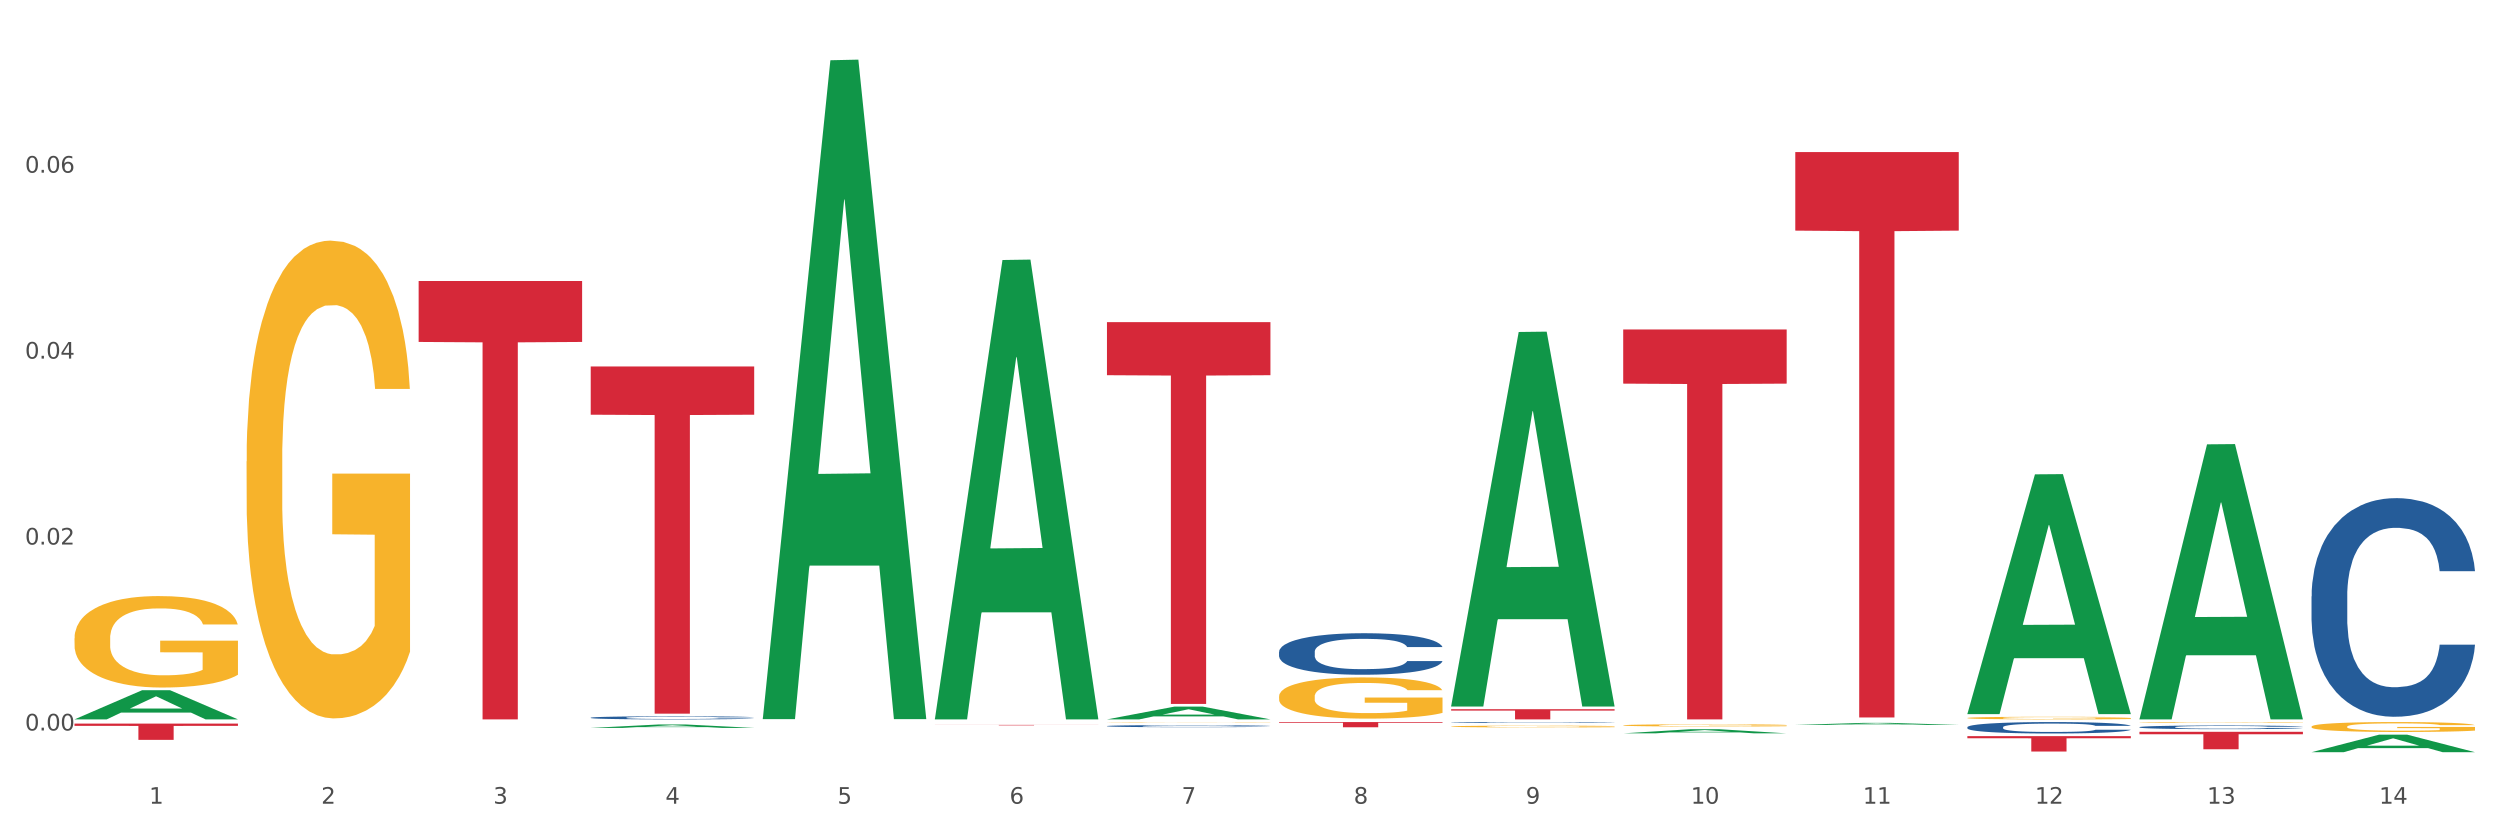 <?xml version="1.0" encoding="utf-8" standalone="no"?>
<!DOCTYPE svg PUBLIC "-//W3C//DTD SVG 1.1//EN"
  "http://www.w3.org/Graphics/SVG/1.1/DTD/svg11.dtd">
<svg xmlns:xlink="http://www.w3.org/1999/xlink" width="1080pt" height="360pt" viewBox="0 0 1080 360" xmlns="http://www.w3.org/2000/svg" version="1.1">
 <rect x="0" y="0" width="1080" height="360" fill="#333333" stroke="none"/>
 <defs>
  <style type="text/css">*{stroke-linejoin: round; stroke-linecap: butt}</style>
 </defs>
 <g id="figure_1">
  <g id="patch_1">
   <path d="M 0 360 
L 1080 360 
L 1080 0 
L 0 0 
z
" style="fill: #ffffff; stroke: #ffffff; stroke-linejoin: miter"/>
  </g>
  <g id="axes_1">
   <g id="matplotlib.axis_1">
    <g id="xtick_1">
     <g id="text_1">
      <!-- 1 -->
      <g style="fill: #4d4d4d" transform="translate(64.432 347.204) scale(0.096 -0.096)">
       <defs>
        <path id="DejaVuSans-31" d="M 794 531 
L 1825 531 
L 1825 4091 
L 703 3866 
L 703 4441 
L 1819 4666 
L 2450 4666 
L 2450 531 
L 3481 531 
L 3481 0 
L 794 0 
L 794 531 
z
" transform="scale(0.016)"/>
       </defs>
       <use xlink:href="#DejaVuSans-31"/>
      </g>
     </g>
    </g>
    <g id="xtick_2">
     <g id="text_2">
      <!-- 2 -->
      <g style="fill: #4d4d4d" transform="translate(138.771 347.204) scale(0.096 -0.096)">
       <defs>
        <path id="DejaVuSans-32" d="M 1228 531 
L 3431 531 
L 3431 0 
L 469 0 
L 469 531 
Q 828 903 1448 1529 
Q 2069 2156 2228 2338 
Q 2531 2678 2651 2914 
Q 2772 3150 2772 3378 
Q 2772 3750 2511 3984 
Q 2250 4219 1831 4219 
Q 1534 4219 1204 4116 
Q 875 4013 500 3803 
L 500 4441 
Q 881 4594 1212 4672 
Q 1544 4750 1819 4750 
Q 2544 4750 2975 4387 
Q 3406 4025 3406 3419 
Q 3406 3131 3298 2873 
Q 3191 2616 2906 2266 
Q 2828 2175 2409 1742 
Q 1991 1309 1228 531 
z
" transform="scale(0.016)"/>
       </defs>
       <use xlink:href="#DejaVuSans-32"/>
      </g>
     </g>
    </g>
    <g id="xtick_3">
     <g id="text_3">
      <!-- 3 -->
      <g style="fill: #4d4d4d" transform="translate(213.109 347.204) scale(0.096 -0.096)">
       <defs>
        <path id="DejaVuSans-33" d="M 2597 2516 
Q 3050 2419 3304 2112 
Q 3559 1806 3559 1356 
Q 3559 666 3084 287 
Q 2609 -91 1734 -91 
Q 1441 -91 1130 -33 
Q 819 25 488 141 
L 488 750 
Q 750 597 1062 519 
Q 1375 441 1716 441 
Q 2309 441 2620 675 
Q 2931 909 2931 1356 
Q 2931 1769 2642 2001 
Q 2353 2234 1838 2234 
L 1294 2234 
L 1294 2753 
L 1863 2753 
Q 2328 2753 2575 2939 
Q 2822 3125 2822 3475 
Q 2822 3834 2567 4026 
Q 2313 4219 1838 4219 
Q 1578 4219 1281 4162 
Q 984 4106 628 3988 
L 628 4550 
Q 988 4650 1302 4700 
Q 1616 4750 1894 4750 
Q 2613 4750 3031 4423 
Q 3450 4097 3450 3541 
Q 3450 3153 3228 2886 
Q 3006 2619 2597 2516 
z
" transform="scale(0.016)"/>
       </defs>
       <use xlink:href="#DejaVuSans-33"/>
      </g>
     </g>
    </g>
    <g id="xtick_4">
     <g id="text_4">
      <!-- 4 -->
      <g style="fill: #4d4d4d" transform="translate(287.448 347.204) scale(0.096 -0.096)">
       <defs>
        <path id="DejaVuSans-34" d="M 2419 4116 
L 825 1625 
L 2419 1625 
L 2419 4116 
z
M 2253 4666 
L 3047 4666 
L 3047 1625 
L 3713 1625 
L 3713 1100 
L 3047 1100 
L 3047 0 
L 2419 0 
L 2419 1100 
L 313 1100 
L 313 1709 
L 2253 4666 
z
" transform="scale(0.016)"/>
       </defs>
       <use xlink:href="#DejaVuSans-34"/>
      </g>
     </g>
    </g>
    <g id="xtick_5">
     <g id="text_5">
      <!-- 5 -->
      <g style="fill: #4d4d4d" transform="translate(361.787 347.204) scale(0.096 -0.096)">
       <defs>
        <path id="DejaVuSans-35" d="M 691 4666 
L 3169 4666 
L 3169 4134 
L 1269 4134 
L 1269 2991 
Q 1406 3038 1543 3061 
Q 1681 3084 1819 3084 
Q 2600 3084 3056 2656 
Q 3513 2228 3513 1497 
Q 3513 744 3044 326 
Q 2575 -91 1722 -91 
Q 1428 -91 1123 -41 
Q 819 9 494 109 
L 494 744 
Q 775 591 1075 516 
Q 1375 441 1709 441 
Q 2250 441 2565 725 
Q 2881 1009 2881 1497 
Q 2881 1984 2565 2268 
Q 2250 2553 1709 2553 
Q 1456 2553 1204 2497 
Q 953 2441 691 2322 
L 691 4666 
z
" transform="scale(0.016)"/>
       </defs>
       <use xlink:href="#DejaVuSans-35"/>
      </g>
     </g>
    </g>
    <g id="xtick_6">
     <g id="text_6">
      <!-- 6 -->
      <g style="fill: #4d4d4d" transform="translate(436.125 347.204) scale(0.096 -0.096)">
       <defs>
        <path id="DejaVuSans-36" d="M 2113 2584 
Q 1688 2584 1439 2293 
Q 1191 2003 1191 1497 
Q 1191 994 1439 701 
Q 1688 409 2113 409 
Q 2538 409 2786 701 
Q 3034 994 3034 1497 
Q 3034 2003 2786 2293 
Q 2538 2584 2113 2584 
z
M 3366 4563 
L 3366 3988 
Q 3128 4100 2886 4159 
Q 2644 4219 2406 4219 
Q 1781 4219 1451 3797 
Q 1122 3375 1075 2522 
Q 1259 2794 1537 2939 
Q 1816 3084 2150 3084 
Q 2853 3084 3261 2657 
Q 3669 2231 3669 1497 
Q 3669 778 3244 343 
Q 2819 -91 2113 -91 
Q 1303 -91 875 529 
Q 447 1150 447 2328 
Q 447 3434 972 4092 
Q 1497 4750 2381 4750 
Q 2619 4750 2861 4703 
Q 3103 4656 3366 4563 
z
" transform="scale(0.016)"/>
       </defs>
       <use xlink:href="#DejaVuSans-36"/>
      </g>
     </g>
    </g>
    <g id="xtick_7">
     <g id="text_7">
      <!-- 7 -->
      <g style="fill: #4d4d4d" transform="translate(510.464 347.204) scale(0.096 -0.096)">
       <defs>
        <path id="DejaVuSans-37" d="M 525 4666 
L 3525 4666 
L 3525 4397 
L 1831 0 
L 1172 0 
L 2766 4134 
L 525 4134 
L 525 4666 
z
" transform="scale(0.016)"/>
       </defs>
       <use xlink:href="#DejaVuSans-37"/>
      </g>
     </g>
    </g>
    <g id="xtick_8">
     <g id="text_8">
      <!-- 8 -->
      <g style="fill: #4d4d4d" transform="translate(584.803 347.204) scale(0.096 -0.096)">
       <defs>
        <path id="DejaVuSans-38" d="M 2034 2216 
Q 1584 2216 1326 1975 
Q 1069 1734 1069 1313 
Q 1069 891 1326 650 
Q 1584 409 2034 409 
Q 2484 409 2743 651 
Q 3003 894 3003 1313 
Q 3003 1734 2745 1975 
Q 2488 2216 2034 2216 
z
M 1403 2484 
Q 997 2584 770 2862 
Q 544 3141 544 3541 
Q 544 4100 942 4425 
Q 1341 4750 2034 4750 
Q 2731 4750 3128 4425 
Q 3525 4100 3525 3541 
Q 3525 3141 3298 2862 
Q 3072 2584 2669 2484 
Q 3125 2378 3379 2068 
Q 3634 1759 3634 1313 
Q 3634 634 3220 271 
Q 2806 -91 2034 -91 
Q 1263 -91 848 271 
Q 434 634 434 1313 
Q 434 1759 690 2068 
Q 947 2378 1403 2484 
z
M 1172 3481 
Q 1172 3119 1398 2916 
Q 1625 2713 2034 2713 
Q 2441 2713 2670 2916 
Q 2900 3119 2900 3481 
Q 2900 3844 2670 4047 
Q 2441 4250 2034 4250 
Q 1625 4250 1398 4047 
Q 1172 3844 1172 3481 
z
" transform="scale(0.016)"/>
       </defs>
       <use xlink:href="#DejaVuSans-38"/>
      </g>
     </g>
    </g>
    <g id="xtick_9">
     <g id="text_9">
      <!-- 9 -->
      <g style="fill: #4d4d4d" transform="translate(659.142 347.204) scale(0.096 -0.096)">
       <defs>
        <path id="DejaVuSans-39" d="M 703 97 
L 703 672 
Q 941 559 1184 500 
Q 1428 441 1663 441 
Q 2288 441 2617 861 
Q 2947 1281 2994 2138 
Q 2813 1869 2534 1725 
Q 2256 1581 1919 1581 
Q 1219 1581 811 2004 
Q 403 2428 403 3163 
Q 403 3881 828 4315 
Q 1253 4750 1959 4750 
Q 2769 4750 3195 4129 
Q 3622 3509 3622 2328 
Q 3622 1225 3098 567 
Q 2575 -91 1691 -91 
Q 1453 -91 1209 -44 
Q 966 3 703 97 
z
M 1959 2075 
Q 2384 2075 2632 2365 
Q 2881 2656 2881 3163 
Q 2881 3666 2632 3958 
Q 2384 4250 1959 4250 
Q 1534 4250 1286 3958 
Q 1038 3666 1038 3163 
Q 1038 2656 1286 2365 
Q 1534 2075 1959 2075 
z
" transform="scale(0.016)"/>
       </defs>
       <use xlink:href="#DejaVuSans-39"/>
      </g>
     </g>
    </g>
    <g id="xtick_10">
     <g id="text_10">
      <!-- 10 -->
      <g style="fill: #4d4d4d" transform="translate(730.426 347.204) scale(0.096 -0.096)">
       <defs>
        <path id="DejaVuSans-30" d="M 2034 4250 
Q 1547 4250 1301 3770 
Q 1056 3291 1056 2328 
Q 1056 1369 1301 889 
Q 1547 409 2034 409 
Q 2525 409 2770 889 
Q 3016 1369 3016 2328 
Q 3016 3291 2770 3770 
Q 2525 4250 2034 4250 
z
M 2034 4750 
Q 2819 4750 3233 4129 
Q 3647 3509 3647 2328 
Q 3647 1150 3233 529 
Q 2819 -91 2034 -91 
Q 1250 -91 836 529 
Q 422 1150 422 2328 
Q 422 3509 836 4129 
Q 1250 4750 2034 4750 
z
" transform="scale(0.016)"/>
       </defs>
       <use xlink:href="#DejaVuSans-31"/>
       <use xlink:href="#DejaVuSans-30" transform="translate(63.623 0)"/>
      </g>
     </g>
    </g>
    <g id="xtick_11">
     <g id="text_11">
      <!-- 11 -->
      <g style="fill: #4d4d4d" transform="translate(804.765 347.204) scale(0.096 -0.096)">
       <use xlink:href="#DejaVuSans-31"/>
       <use xlink:href="#DejaVuSans-31" transform="translate(63.623 0)"/>
      </g>
     </g>
    </g>
    <g id="xtick_12">
     <g id="text_12">
      <!-- 12 -->
      <g style="fill: #4d4d4d" transform="translate(879.104 347.204) scale(0.096 -0.096)">
       <use xlink:href="#DejaVuSans-31"/>
       <use xlink:href="#DejaVuSans-32" transform="translate(63.623 0)"/>
      </g>
     </g>
    </g>
    <g id="xtick_13">
     <g id="text_13">
      <!-- 13 -->
      <g style="fill: #4d4d4d" transform="translate(953.442 347.204) scale(0.096 -0.096)">
       <use xlink:href="#DejaVuSans-31"/>
       <use xlink:href="#DejaVuSans-33" transform="translate(63.623 0)"/>
      </g>
     </g>
    </g>
    <g id="xtick_14">
     <g id="text_14">
      <!-- 14 -->
      <g style="fill: #4d4d4d" transform="translate(1027.781 347.204) scale(0.096 -0.096)">
       <use xlink:href="#DejaVuSans-31"/>
       <use xlink:href="#DejaVuSans-34" transform="translate(63.623 0)"/>
      </g>
     </g>
    </g>
    <g id="xtick_15"/>
    <g id="xtick_16"/>
    <g id="xtick_17"/>
    <g id="xtick_18"/>
    <g id="xtick_19"/>
    <g id="xtick_20"/>
    <g id="xtick_21"/>
    <g id="xtick_22"/>
    <g id="xtick_23"/>
    <g id="xtick_24"/>
    <g id="xtick_25"/>
    <g id="xtick_26"/>
    <g id="xtick_27"/>
   </g>
   <g id="matplotlib.axis_2">
    <g id="ytick_1">
     <g id="text_15">
      <!-- 0.00 -->
      <g style="fill: #4d4d4d" transform="translate(10.8 315.573) scale(0.096 -0.096)">
       <defs>
        <path id="DejaVuSans-2e" d="M 684 794 
L 1344 794 
L 1344 0 
L 684 0 
L 684 794 
z
" transform="scale(0.016)"/>
       </defs>
       <use xlink:href="#DejaVuSans-30"/>
       <use xlink:href="#DejaVuSans-2e" transform="translate(63.623 0)"/>
       <use xlink:href="#DejaVuSans-30" transform="translate(95.41 0)"/>
       <use xlink:href="#DejaVuSans-30" transform="translate(159.033 0)"/>
      </g>
     </g>
    </g>
    <g id="ytick_2">
     <g id="text_16">
      <!-- 0.02 -->
      <g style="fill: #4d4d4d" transform="translate(10.8 235.248) scale(0.096 -0.096)">
       <use xlink:href="#DejaVuSans-30"/>
       <use xlink:href="#DejaVuSans-2e" transform="translate(63.623 0)"/>
       <use xlink:href="#DejaVuSans-30" transform="translate(95.41 0)"/>
       <use xlink:href="#DejaVuSans-32" transform="translate(159.033 0)"/>
      </g>
     </g>
    </g>
    <g id="ytick_3">
     <g id="text_17">
      <!-- 0.04 -->
      <g style="fill: #4d4d4d" transform="translate(10.8 154.923) scale(0.096 -0.096)">
       <use xlink:href="#DejaVuSans-30"/>
       <use xlink:href="#DejaVuSans-2e" transform="translate(63.623 0)"/>
       <use xlink:href="#DejaVuSans-30" transform="translate(95.41 0)"/>
       <use xlink:href="#DejaVuSans-34" transform="translate(159.033 0)"/>
      </g>
     </g>
    </g>
    <g id="ytick_4">
     <g id="text_18">
      <!-- 0.06 -->
      <g style="fill: #4d4d4d" transform="translate(10.8 74.598) scale(0.096 -0.096)">
       <use xlink:href="#DejaVuSans-30"/>
       <use xlink:href="#DejaVuSans-2e" transform="translate(63.623 0)"/>
       <use xlink:href="#DejaVuSans-30" transform="translate(95.41 0)"/>
       <use xlink:href="#DejaVuSans-36" transform="translate(159.033 0)"/>
      </g>
     </g>
    </g>
    <g id="ytick_5"/>
    <g id="ytick_6"/>
    <g id="ytick_7"/>
    <g id="ytick_8"/>
   </g>
   <g id="PolyCollection_1">
    <path d="M 32.175 310.757 
L 32.248 310.746 
L 61.37 298.176 
L 73.456 298.164 
L 102.797 310.781 
L 88.818 310.781 
L 82.484 307.843 
L 52.415 307.843 
L 52.197 307.89 
L 46.081 310.781 
L 32.175 310.781 
L 32.175 310.757 
L 56.201 306.09 
L 78.698 306.078 
L 67.559 300.853 
L 67.413 300.83 
L 67.267 300.865 
L 56.128 306.078 
L 56.201 306.09 
L 32.175 310.757 
z
" clip-path="url(#p60ea2392f8)" style="fill: #109648"/>
    <path d="M 849.901 318.016 
L 920.523 318.016 
L 920.523 318.94 
L 892.742 318.946 
L 892.742 324.661 
L 877.514 324.661 
L 877.514 318.946 
L 849.901 318.94 
L 849.901 318.022 
L 849.901 318.016 
z
" clip-path="url(#p60ea2392f8)" style="fill: #d62839"/>
    <path d="M 775.562 65.686 
L 846.184 65.686 
L 846.184 99.63 
L 818.404 99.859 
L 818.404 309.941 
L 803.175 309.941 
L 803.175 99.859 
L 775.562 99.63 
L 775.562 65.916 
L 775.562 65.686 
z
" clip-path="url(#p60ea2392f8)" style="fill: #d62839"/>
    <path d="M 701.223 142.316 
L 771.845 142.316 
L 771.845 165.727 
L 744.065 165.885 
L 744.065 310.781 
L 728.836 310.781 
L 728.836 165.885 
L 701.223 165.727 
L 701.223 142.474 
L 701.223 142.316 
z
" clip-path="url(#p60ea2392f8)" style="fill: #d62839"/>
    <path d="M 626.885 306.363 
L 697.506 306.363 
L 697.506 306.977 
L 669.726 306.981 
L 669.726 310.781 
L 654.497 310.781 
L 654.497 306.981 
L 626.885 306.977 
L 626.885 306.368 
L 626.885 306.363 
z
" clip-path="url(#p60ea2392f8)" style="fill: #d62839"/>
    <path d="M 552.546 311.926 
L 623.168 311.926 
L 623.168 312.24 
L 595.388 312.242 
L 595.388 314.188 
L 580.159 314.188 
L 580.159 312.242 
L 552.546 312.24 
L 552.546 311.928 
L 552.546 311.926 
z
" clip-path="url(#p60ea2392f8)" style="fill: #d62839"/>
    <path d="M 478.207 139.164 
L 548.829 139.164 
L 548.829 162.084 
L 521.049 162.239 
L 521.049 304.094 
L 505.82 304.094 
L 505.82 162.239 
L 478.207 162.084 
L 478.207 139.319 
L 478.207 139.164 
z
" clip-path="url(#p60ea2392f8)" style="fill: #d62839"/>
    <path d="M 403.869 313.146 
L 474.49 313.146 
L 474.49 313.175 
L 446.71 313.175 
L 446.71 313.356 
L 431.481 313.356 
L 431.481 313.175 
L 403.869 313.175 
L 403.869 313.146 
L 403.869 313.146 
z
" clip-path="url(#p60ea2392f8)" style="fill: #d62839"/>
    <path d="M 255.191 158.312 
L 325.813 158.312 
L 325.813 179.154 
L 298.033 179.295 
L 298.033 308.295 
L 282.804 308.295 
L 282.804 179.295 
L 255.191 179.154 
L 255.191 158.452 
L 255.191 158.312 
z
" clip-path="url(#p60ea2392f8)" style="fill: #d62839"/>
    <path d="M 180.852 121.4 
L 251.474 121.4 
L 251.474 147.717 
L 223.694 147.895 
L 223.694 310.781 
L 208.465 310.781 
L 208.465 147.895 
L 180.852 147.717 
L 180.852 121.577 
L 180.852 121.4 
z
" clip-path="url(#p60ea2392f8)" style="fill: #d62839"/>
    <path d="M 32.175 312.608 
L 102.797 312.608 
L 102.797 313.583 
L 75.017 313.59 
L 75.017 319.625 
L 59.788 319.625 
L 59.788 313.59 
L 32.175 313.583 
L 32.175 312.615 
L 32.175 312.608 
z
" clip-path="url(#p60ea2392f8)" style="fill: #d62839"/>
    <path d="M 998.578 313.911 
L 998.662 313.907 
L 998.662 313.766 
L 998.828 313.644 
L 999.662 313.35 
L 1000.913 313.107 
L 1001.83 312.977 
L 1002.747 312.871 
L 1003.831 312.765 
L 1005.165 312.656 
L 1007.583 312.495 
L 1009.084 312.412 
L 1010.918 312.326 
L 1014.253 312.2 
L 1016.671 312.13 
L 1019.173 312.071 
L 1023.258 312 
L 1025.926 311.969 
L 1028.761 311.945 
L 1032.18 311.93 
L 1034.765 311.926 
L 1040.434 311.938 
L 1045.27 311.973 
L 1047.605 312 
L 1050.607 312.047 
L 1052.191 312.079 
L 1054.775 312.142 
L 1057.444 312.224 
L 1059.278 312.295 
L 1062.029 312.428 
L 1064.114 312.561 
L 1066.032 312.726 
L 1067.032 312.84 
L 1067.783 312.946 
L 1068.45 313.068 
L 1069.117 313.26 
L 1054.108 313.26 
L 1053.525 313.122 
L 1052.608 312.993 
L 1051.274 312.867 
L 1050.106 312.789 
L 1048.105 312.691 
L 1046.271 312.628 
L 1044.353 312.581 
L 1042.019 312.542 
L 1040.184 312.522 
L 1037.599 312.506 
L 1032.513 312.51 
L 1029.095 312.542 
L 1026.76 312.581 
L 1025.259 312.616 
L 1023.925 312.656 
L 1022.425 312.71 
L 1020.674 312.793 
L 1019.423 312.867 
L 1018.172 312.962 
L 1017.172 313.056 
L 1016.255 313.166 
L 1015.504 313.283 
L 1014.92 313.405 
L 1014.42 313.554 
L 1014.003 313.801 
L 1014.003 314.339 
L 1014.17 314.46 
L 1014.587 314.621 
L 1015.087 314.743 
L 1015.921 314.888 
L 1016.671 314.986 
L 1018.089 315.127 
L 1019.673 315.245 
L 1020.924 315.32 
L 1022.174 315.383 
L 1024.342 315.469 
L 1026.76 315.539 
L 1028.845 315.583 
L 1031.68 315.622 
L 1033.597 315.638 
L 1035.265 315.645 
L 1039.35 315.645 
L 1042.269 315.634 
L 1045.52 315.606 
L 1048.022 315.571 
L 1050.106 315.528 
L 1052.441 315.457 
L 1053.942 315.39 
L 1053.942 314.57 
L 1035.598 314.566 
L 1035.598 314.021 
L 1069.2 314.021 
L 1069.2 315.622 
L 1067.783 315.704 
L 1066.198 315.779 
L 1064.531 315.846 
L 1062.029 315.928 
L 1059.028 316.006 
L 1056.36 316.061 
L 1053.525 316.108 
L 1050.19 316.152 
L 1045.854 316.191 
L 1043.186 316.206 
L 1039.851 316.218 
L 1035.932 316.222 
L 1032.513 316.214 
L 1029.178 316.195 
L 1025.676 316.159 
L 1022.258 316.108 
L 1019.673 316.057 
L 1017.088 315.995 
L 1014.337 315.912 
L 1012.169 315.834 
L 1010.501 315.763 
L 1008.667 315.673 
L 1006.666 315.555 
L 1005.165 315.449 
L 1003.831 315.339 
L 1002.414 315.198 
L 1001.413 315.076 
L 1000.413 314.923 
L 999.829 314.81 
L 999.162 314.633 
L 998.662 314.386 
L 998.578 313.911 
z
" clip-path="url(#p60ea2392f8)" style="fill: #f7b32b"/>
    <path d="M 924.24 316.14 
L 994.861 316.14 
L 994.861 317.189 
L 967.081 317.196 
L 967.081 323.688 
L 951.852 323.688 
L 951.852 317.196 
L 924.24 317.189 
L 924.24 316.147 
L 924.24 316.14 
z
" clip-path="url(#p60ea2392f8)" style="fill: #d62839"/>
    <path d="M 924.24 312.083 
L 924.323 312.083 
L 924.323 312.072 
L 924.49 312.062 
L 925.323 312.039 
L 926.574 312.02 
L 927.491 312.009 
L 928.408 312.001 
L 929.492 311.992 
L 930.826 311.984 
L 933.244 311.971 
L 934.745 311.964 
L 936.58 311.958 
L 939.915 311.948 
L 942.333 311.942 
L 944.834 311.937 
L 948.92 311.932 
L 951.588 311.929 
L 954.423 311.927 
L 957.841 311.926 
L 960.426 311.926 
L 966.096 311.927 
L 970.932 311.929 
L 973.266 311.932 
L 976.268 311.935 
L 977.852 311.938 
L 980.437 311.943 
L 983.105 311.949 
L 984.939 311.955 
L 987.691 311.966 
L 989.775 311.976 
L 991.693 311.989 
L 992.693 311.998 
L 993.444 312.007 
L 994.111 312.016 
L 994.778 312.032 
L 979.77 312.032 
L 979.186 312.021 
L 978.269 312.01 
L 976.935 312.001 
L 975.768 311.994 
L 973.766 311.986 
L 971.932 311.982 
L 970.014 311.978 
L 967.68 311.975 
L 965.845 311.973 
L 963.261 311.972 
L 958.175 311.972 
L 954.756 311.975 
L 952.422 311.978 
L 950.921 311.981 
L 949.587 311.984 
L 948.086 311.988 
L 946.335 311.995 
L 945.084 312.001 
L 943.834 312.008 
L 942.833 312.015 
L 941.916 312.024 
L 941.165 312.034 
L 940.582 312.043 
L 940.081 312.055 
L 939.665 312.075 
L 939.665 312.117 
L 939.831 312.127 
L 940.248 312.14 
L 940.749 312.149 
L 941.582 312.161 
L 942.333 312.169 
L 943.75 312.18 
L 945.334 312.189 
L 946.585 312.195 
L 947.836 312.2 
L 950.004 312.207 
L 952.422 312.213 
L 954.506 312.216 
L 957.341 312.219 
L 959.259 312.22 
L 960.926 312.221 
L 965.012 312.221 
L 967.93 312.22 
L 971.182 312.218 
L 973.683 312.215 
L 975.768 312.212 
L 978.102 312.206 
L 979.603 312.201 
L 979.603 312.136 
L 961.26 312.135 
L 961.26 312.092 
L 994.861 312.092 
L 994.861 312.219 
L 993.444 312.226 
L 991.86 312.232 
L 990.192 312.237 
L 987.691 312.244 
L 984.689 312.25 
L 982.021 312.254 
L 979.186 312.258 
L 975.851 312.261 
L 971.515 312.264 
L 968.847 312.266 
L 965.512 312.267 
L 961.593 312.267 
L 958.175 312.266 
L 954.84 312.265 
L 951.338 312.262 
L 947.919 312.258 
L 945.334 312.254 
L 942.75 312.249 
L 939.998 312.242 
L 937.83 312.236 
L 936.163 312.23 
L 934.328 312.223 
L 932.327 312.214 
L 930.826 312.206 
L 929.492 312.197 
L 928.075 312.186 
L 927.074 312.176 
L 926.074 312.164 
L 925.49 312.155 
L 924.823 312.141 
L 924.323 312.121 
L 924.24 312.083 
z
" clip-path="url(#p60ea2392f8)" style="fill: #f7b32b"/>
    <path d="M 701.223 313.343 
L 701.307 313.342 
L 701.307 313.31 
L 701.474 313.283 
L 702.307 313.217 
L 703.558 313.162 
L 704.475 313.133 
L 705.392 313.109 
L 706.476 313.086 
L 707.81 313.061 
L 710.228 313.025 
L 711.729 313.006 
L 713.563 312.987 
L 716.899 312.959 
L 719.317 312.943 
L 721.818 312.93 
L 725.903 312.914 
L 728.572 312.907 
L 731.406 312.902 
L 734.825 312.898 
L 737.41 312.897 
L 743.08 312.9 
L 747.915 312.908 
L 750.25 312.914 
L 753.252 312.924 
L 754.836 312.931 
L 757.421 312.946 
L 760.089 312.964 
L 761.923 312.98 
L 764.675 313.01 
L 766.759 313.04 
L 768.677 313.077 
L 769.677 313.102 
L 770.428 313.126 
L 771.095 313.153 
L 771.762 313.196 
L 756.754 313.196 
L 756.17 313.166 
L 755.253 313.137 
L 753.919 313.108 
L 752.751 313.091 
L 750.75 313.069 
L 748.916 313.055 
L 746.998 313.044 
L 744.664 313.035 
L 742.829 313.031 
L 740.245 313.027 
L 735.159 313.028 
L 731.74 313.035 
L 729.405 313.044 
L 727.905 313.052 
L 726.571 313.061 
L 725.07 313.073 
L 723.319 313.092 
L 722.068 313.108 
L 720.817 313.13 
L 719.817 313.151 
L 718.9 313.175 
L 718.149 313.202 
L 717.566 313.229 
L 717.065 313.263 
L 716.648 313.318 
L 716.648 313.439 
L 716.815 313.466 
L 717.232 313.502 
L 717.732 313.529 
L 718.566 313.562 
L 719.317 313.584 
L 720.734 313.616 
L 722.318 313.642 
L 723.569 313.659 
L 724.82 313.673 
L 726.987 313.692 
L 729.405 313.708 
L 731.49 313.718 
L 734.325 313.727 
L 736.242 313.73 
L 737.91 313.732 
L 741.996 313.732 
L 744.914 313.729 
L 748.166 313.723 
L 750.667 313.715 
L 752.751 313.705 
L 755.086 313.69 
L 756.587 313.675 
L 756.587 313.491 
L 738.244 313.49 
L 738.244 313.367 
L 771.845 313.367 
L 771.845 313.727 
L 770.428 313.745 
L 768.844 313.762 
L 767.176 313.777 
L 764.675 313.795 
L 761.673 313.813 
L 759.005 313.825 
L 756.17 313.836 
L 752.835 313.845 
L 748.499 313.854 
L 745.831 313.858 
L 742.496 313.86 
L 738.577 313.861 
L 735.159 313.859 
L 731.823 313.855 
L 728.321 313.847 
L 724.903 313.836 
L 722.318 313.824 
L 719.733 313.81 
L 716.982 313.792 
L 714.814 313.774 
L 713.147 313.758 
L 711.312 313.738 
L 709.311 313.712 
L 707.81 313.688 
L 706.476 313.663 
L 705.059 313.631 
L 704.058 313.604 
L 703.058 313.57 
L 702.474 313.544 
L 701.807 313.505 
L 701.307 313.449 
L 701.223 313.343 
z
" clip-path="url(#p60ea2392f8)" style="fill: #f7b32b"/>
    <path d="M 626.885 313.838 
L 626.968 313.837 
L 626.968 313.812 
L 627.135 313.79 
L 627.969 313.736 
L 629.219 313.693 
L 630.136 313.669 
L 631.054 313.65 
L 632.138 313.631 
L 633.472 313.611 
L 635.89 313.582 
L 637.39 313.567 
L 639.225 313.552 
L 642.56 313.529 
L 644.978 313.516 
L 647.479 313.505 
L 651.565 313.493 
L 654.233 313.487 
L 657.068 313.483 
L 660.486 313.48 
L 663.071 313.479 
L 668.741 313.481 
L 673.577 313.488 
L 675.911 313.493 
L 678.913 313.501 
L 680.497 313.507 
L 683.082 313.518 
L 685.75 313.533 
L 687.584 313.546 
L 690.336 313.57 
L 692.42 313.594 
L 694.338 313.624 
L 695.339 313.644 
L 696.089 313.664 
L 696.756 313.685 
L 697.423 313.72 
L 682.415 313.72 
L 681.831 313.695 
L 680.914 313.672 
L 679.58 313.649 
L 678.413 313.635 
L 676.412 313.617 
L 674.577 313.606 
L 672.66 313.598 
L 670.325 313.591 
L 668.491 313.587 
L 665.906 313.584 
L 660.82 313.585 
L 657.401 313.591 
L 655.067 313.598 
L 653.566 313.604 
L 652.232 313.611 
L 650.731 313.621 
L 648.98 313.636 
L 647.729 313.649 
L 646.479 313.666 
L 645.478 313.683 
L 644.561 313.703 
L 643.811 313.724 
L 643.227 313.746 
L 642.727 313.773 
L 642.31 313.818 
L 642.31 313.915 
L 642.476 313.937 
L 642.893 313.966 
L 643.394 313.988 
L 644.227 314.014 
L 644.978 314.032 
L 646.395 314.057 
L 647.979 314.079 
L 649.23 314.092 
L 650.481 314.104 
L 652.649 314.119 
L 655.067 314.132 
L 657.151 314.14 
L 659.986 314.147 
L 661.904 314.15 
L 663.571 314.151 
L 667.657 314.151 
L 670.575 314.149 
L 673.827 314.144 
L 676.328 314.138 
L 678.413 314.13 
L 680.747 314.117 
L 682.248 314.105 
L 682.248 313.957 
L 663.905 313.956 
L 663.905 313.858 
L 697.506 313.858 
L 697.506 314.147 
L 696.089 314.162 
L 694.505 314.175 
L 692.837 314.187 
L 690.336 314.202 
L 687.334 314.216 
L 684.666 314.226 
L 681.831 314.235 
L 678.496 314.242 
L 674.16 314.25 
L 671.492 314.252 
L 668.157 314.254 
L 664.238 314.255 
L 660.82 314.254 
L 657.485 314.25 
L 653.983 314.244 
L 650.564 314.235 
L 647.979 314.225 
L 645.395 314.214 
L 642.643 314.199 
L 640.475 314.185 
L 638.808 314.172 
L 636.974 314.156 
L 634.972 314.135 
L 633.472 314.116 
L 632.138 314.096 
L 630.72 314.07 
L 629.72 314.048 
L 628.719 314.021 
L 628.135 314 
L 627.468 313.968 
L 626.968 313.924 
L 626.885 313.838 
z
" clip-path="url(#p60ea2392f8)" style="fill: #f7b32b"/>
    <path d="M 552.546 300.87 
L 552.629 300.854 
L 552.629 300.268 
L 552.796 299.764 
L 553.63 298.545 
L 554.881 297.536 
L 555.798 297 
L 556.715 296.561 
L 557.799 296.121 
L 559.133 295.666 
L 561.551 294.999 
L 563.052 294.658 
L 564.886 294.3 
L 568.221 293.78 
L 570.639 293.487 
L 573.141 293.243 
L 577.226 292.95 
L 579.894 292.82 
L 582.729 292.723 
L 586.148 292.658 
L 588.732 292.641 
L 594.402 292.69 
L 599.238 292.836 
L 601.573 292.95 
L 604.574 293.145 
L 606.158 293.275 
L 608.743 293.536 
L 611.411 293.877 
L 613.246 294.17 
L 615.997 294.723 
L 618.082 295.276 
L 619.999 295.959 
L 621 296.43 
L 621.75 296.87 
L 622.417 297.374 
L 623.084 298.171 
L 608.076 298.171 
L 607.493 297.601 
L 606.575 297.065 
L 605.241 296.544 
L 604.074 296.219 
L 602.073 295.812 
L 600.239 295.552 
L 598.321 295.357 
L 595.986 295.194 
L 594.152 295.113 
L 591.567 295.048 
L 586.481 295.064 
L 583.063 295.194 
L 580.728 295.357 
L 579.227 295.503 
L 577.893 295.666 
L 576.392 295.894 
L 574.641 296.235 
L 573.391 296.544 
L 572.14 296.935 
L 571.139 297.325 
L 570.222 297.78 
L 569.472 298.268 
L 568.888 298.772 
L 568.388 299.39 
L 567.971 300.415 
L 567.971 302.643 
L 568.138 303.147 
L 568.555 303.814 
L 569.055 304.318 
L 569.889 304.92 
L 570.639 305.326 
L 572.057 305.912 
L 573.641 306.399 
L 574.891 306.708 
L 576.142 306.969 
L 578.31 307.326 
L 580.728 307.619 
L 582.812 307.798 
L 585.647 307.961 
L 587.565 308.026 
L 589.233 308.058 
L 593.318 308.058 
L 596.236 308.009 
L 599.488 307.896 
L 601.99 307.749 
L 604.074 307.57 
L 606.409 307.278 
L 607.909 307.001 
L 607.909 303.602 
L 589.566 303.586 
L 589.566 301.326 
L 623.168 301.326 
L 623.168 307.961 
L 621.75 308.302 
L 620.166 308.611 
L 618.499 308.888 
L 615.997 309.229 
L 612.996 309.554 
L 610.327 309.782 
L 607.493 309.977 
L 604.157 310.156 
L 599.822 310.319 
L 597.154 310.384 
L 593.818 310.433 
L 589.9 310.449 
L 586.481 310.416 
L 583.146 310.335 
L 579.644 310.189 
L 576.226 309.977 
L 573.641 309.766 
L 571.056 309.506 
L 568.305 309.164 
L 566.137 308.839 
L 564.469 308.546 
L 562.635 308.172 
L 560.634 307.684 
L 559.133 307.245 
L 557.799 306.79 
L 556.381 306.204 
L 555.381 305.7 
L 554.38 305.066 
L 553.797 304.594 
L 553.13 303.862 
L 552.629 302.838 
L 552.546 300.87 
z
" clip-path="url(#p60ea2392f8)" style="fill: #f7b32b"/>
    <path d="M 478.207 312.003 
L 478.291 312.003 
L 478.291 311.997 
L 478.457 311.993 
L 479.291 311.981 
L 480.542 311.972 
L 481.459 311.967 
L 482.376 311.963 
L 483.46 311.958 
L 484.794 311.954 
L 487.212 311.948 
L 488.713 311.945 
L 490.547 311.941 
L 493.882 311.936 
L 496.3 311.934 
L 498.802 311.931 
L 502.887 311.929 
L 505.555 311.927 
L 508.39 311.927 
L 511.809 311.926 
L 514.394 311.926 
L 520.063 311.926 
L 524.899 311.928 
L 527.234 311.929 
L 530.236 311.93 
L 531.82 311.932 
L 534.405 311.934 
L 537.073 311.937 
L 538.907 311.94 
L 541.658 311.945 
L 543.743 311.95 
L 545.661 311.957 
L 546.661 311.961 
L 547.412 311.965 
L 548.079 311.97 
L 548.746 311.978 
L 533.737 311.978 
L 533.154 311.972 
L 532.237 311.967 
L 530.903 311.962 
L 529.735 311.959 
L 527.734 311.956 
L 525.9 311.953 
L 523.982 311.951 
L 521.648 311.95 
L 519.813 311.949 
L 517.228 311.948 
L 512.142 311.948 
L 508.724 311.95 
L 506.389 311.951 
L 504.888 311.953 
L 503.554 311.954 
L 502.054 311.956 
L 500.303 311.959 
L 499.052 311.962 
L 497.801 311.966 
L 496.801 311.97 
L 495.884 311.974 
L 495.133 311.979 
L 494.549 311.983 
L 494.049 311.989 
L 493.632 311.999 
L 493.632 312.02 
L 493.799 312.024 
L 494.216 312.031 
L 494.716 312.035 
L 495.55 312.041 
L 496.3 312.045 
L 497.718 312.05 
L 499.302 312.055 
L 500.553 312.058 
L 501.803 312.06 
L 503.971 312.064 
L 506.389 312.066 
L 508.474 312.068 
L 511.309 312.07 
L 513.226 312.07 
L 514.894 312.07 
L 518.979 312.07 
L 521.898 312.07 
L 525.149 312.069 
L 527.651 312.068 
L 529.735 312.066 
L 532.07 312.063 
L 533.571 312.061 
L 533.571 312.029 
L 515.227 312.028 
L 515.227 312.007 
L 548.829 312.007 
L 548.829 312.07 
L 547.412 312.073 
L 545.827 312.076 
L 544.16 312.078 
L 541.658 312.081 
L 538.657 312.084 
L 535.989 312.087 
L 533.154 312.088 
L 529.819 312.09 
L 525.483 312.092 
L 522.815 312.092 
L 519.48 312.093 
L 515.561 312.093 
L 512.142 312.093 
L 508.807 312.092 
L 505.305 312.09 
L 501.887 312.088 
L 499.302 312.086 
L 496.717 312.084 
L 493.966 312.081 
L 491.798 312.078 
L 490.13 312.075 
L 488.296 312.071 
L 486.295 312.067 
L 484.794 312.063 
L 483.46 312.059 
L 482.043 312.053 
L 481.042 312.048 
L 480.042 312.042 
L 479.458 312.038 
L 478.791 312.031 
L 478.291 312.021 
L 478.207 312.003 
z
" clip-path="url(#p60ea2392f8)" style="fill: #f7b32b"/>
    <path d="M 106.514 199.325 
L 106.597 199.136 
L 106.597 192.35 
L 106.764 186.505 
L 107.598 172.367 
L 108.848 160.678 
L 109.765 154.457 
L 110.683 149.367 
L 111.767 144.277 
L 113.101 138.999 
L 115.519 131.27 
L 117.019 127.311 
L 118.854 123.163 
L 122.189 117.131 
L 124.607 113.737 
L 127.108 110.91 
L 131.194 107.516 
L 133.862 106.008 
L 136.697 104.877 
L 140.115 104.123 
L 142.7 103.934 
L 148.37 104.5 
L 153.206 106.197 
L 155.54 107.516 
L 158.542 109.778 
L 160.126 111.287 
L 162.711 114.303 
L 165.379 118.262 
L 167.213 121.655 
L 169.965 128.065 
L 172.049 134.474 
L 173.967 142.392 
L 174.968 147.859 
L 175.718 152.949 
L 176.385 158.793 
L 177.052 168.031 
L 162.044 168.031 
L 161.46 161.433 
L 160.543 155.211 
L 159.209 149.179 
L 158.042 145.408 
L 156.041 140.695 
L 154.206 137.679 
L 152.289 135.417 
L 149.954 133.532 
L 148.12 132.589 
L 145.535 131.835 
L 140.449 132.024 
L 137.03 133.532 
L 134.696 135.417 
L 133.195 137.114 
L 131.861 138.999 
L 130.36 141.638 
L 128.609 145.597 
L 127.358 149.179 
L 126.108 153.703 
L 125.107 158.228 
L 124.19 163.506 
L 123.44 169.162 
L 122.856 175.006 
L 122.356 182.17 
L 121.939 194.046 
L 121.939 219.873 
L 122.106 225.717 
L 122.522 233.447 
L 123.023 239.291 
L 123.856 246.266 
L 124.607 250.979 
L 126.024 257.766 
L 127.609 263.421 
L 128.859 267.003 
L 130.11 270.019 
L 132.278 274.167 
L 134.696 277.56 
L 136.78 279.634 
L 139.615 281.519 
L 141.533 282.273 
L 143.2 282.65 
L 147.286 282.65 
L 150.204 282.084 
L 153.456 280.765 
L 155.957 279.068 
L 158.042 276.994 
L 160.376 273.601 
L 161.877 270.396 
L 161.877 230.996 
L 143.534 230.807 
L 143.534 204.603 
L 177.135 204.603 
L 177.135 281.519 
L 175.718 285.478 
L 174.134 289.06 
L 172.466 292.264 
L 169.965 296.223 
L 166.963 299.994 
L 164.295 302.633 
L 161.46 304.895 
L 158.125 306.969 
L 153.789 308.854 
L 151.121 309.608 
L 147.786 310.174 
L 143.867 310.362 
L 140.449 309.985 
L 137.114 309.043 
L 133.612 307.346 
L 130.193 304.895 
L 127.609 302.444 
L 125.024 299.428 
L 122.272 295.469 
L 120.104 291.699 
L 118.437 288.306 
L 116.603 283.97 
L 114.601 278.314 
L 113.101 273.224 
L 111.767 267.946 
L 110.349 261.159 
L 109.349 255.315 
L 108.348 247.963 
L 107.764 242.496 
L 107.097 234.012 
L 106.597 222.136 
L 106.514 199.325 
z
" clip-path="url(#p60ea2392f8)" style="fill: #f7b32b"/>
    <path d="M 32.175 275.764 
L 32.258 275.727 
L 32.258 274.428 
L 32.425 273.31 
L 33.259 270.603 
L 34.51 268.365 
L 35.427 267.175 
L 36.344 266.2 
L 37.428 265.226 
L 38.762 264.215 
L 41.18 262.736 
L 42.681 261.978 
L 44.515 261.184 
L 47.85 260.029 
L 50.268 259.38 
L 52.77 258.838 
L 56.855 258.189 
L 59.523 257.9 
L 62.358 257.683 
L 65.777 257.539 
L 68.361 257.503 
L 74.031 257.611 
L 78.867 257.936 
L 81.202 258.189 
L 84.203 258.622 
L 85.788 258.91 
L 88.372 259.488 
L 91.04 260.246 
L 92.875 260.895 
L 95.626 262.122 
L 97.711 263.349 
L 99.628 264.865 
L 100.629 265.911 
L 101.379 266.886 
L 102.046 268.005 
L 102.713 269.773 
L 87.705 269.773 
L 87.122 268.51 
L 86.204 267.319 
L 84.87 266.164 
L 83.703 265.442 
L 81.702 264.54 
L 79.868 263.963 
L 77.95 263.53 
L 75.615 263.169 
L 73.781 262.988 
L 71.196 262.844 
L 66.11 262.88 
L 62.692 263.169 
L 60.357 263.53 
L 58.856 263.854 
L 57.522 264.215 
L 56.021 264.721 
L 54.27 265.478 
L 53.02 266.164 
L 51.769 267.03 
L 50.768 267.896 
L 49.851 268.907 
L 49.101 269.989 
L 48.517 271.108 
L 48.017 272.48 
L 47.6 274.753 
L 47.6 279.697 
L 47.767 280.816 
L 48.184 282.296 
L 48.684 283.414 
L 49.518 284.75 
L 50.268 285.652 
L 51.686 286.951 
L 53.27 288.034 
L 54.52 288.719 
L 55.771 289.297 
L 57.939 290.091 
L 60.357 290.74 
L 62.441 291.137 
L 65.276 291.498 
L 67.194 291.642 
L 68.862 291.715 
L 72.947 291.715 
L 75.865 291.606 
L 79.117 291.354 
L 81.619 291.029 
L 83.703 290.632 
L 86.038 289.982 
L 87.538 289.369 
L 87.538 281.826 
L 69.195 281.79 
L 69.195 276.774 
L 102.797 276.774 
L 102.797 291.498 
L 101.379 292.256 
L 99.795 292.942 
L 98.128 293.555 
L 95.626 294.313 
L 92.625 295.035 
L 89.956 295.54 
L 87.122 295.973 
L 83.786 296.37 
L 79.451 296.731 
L 76.783 296.875 
L 73.447 296.983 
L 69.529 297.02 
L 66.11 296.947 
L 62.775 296.767 
L 59.273 296.442 
L 55.855 295.973 
L 53.27 295.504 
L 50.685 294.926 
L 47.934 294.169 
L 45.766 293.447 
L 44.098 292.797 
L 42.264 291.967 
L 40.263 290.885 
L 38.762 289.91 
L 37.428 288.9 
L 36.01 287.6 
L 35.01 286.482 
L 34.009 285.074 
L 33.426 284.028 
L 32.759 282.404 
L 32.258 280.13 
L 32.175 275.764 
z
" clip-path="url(#p60ea2392f8)" style="fill: #f7b32b"/>
    <path d="M 998.578 257.634 
L 998.662 257.548 
L 998.662 255.132 
L 998.912 251.854 
L 999.83 245.816 
L 1000.999 241.245 
L 1003.003 235.897 
L 1004.088 233.654 
L 1005.507 231.152 
L 1008.429 227.098 
L 1011.768 223.648 
L 1014.105 221.75 
L 1015.858 220.542 
L 1019.781 218.386 
L 1022.035 217.437 
L 1024.373 216.661 
L 1026.376 216.143 
L 1029.715 215.539 
L 1032.387 215.281 
L 1035.475 215.194 
L 1038.063 215.281 
L 1041.486 215.626 
L 1046.494 216.661 
L 1048.414 217.265 
L 1051.002 218.3 
L 1053.673 219.68 
L 1055.844 221.06 
L 1058.348 223.044 
L 1060.936 225.632 
L 1063.44 228.91 
L 1065.193 231.929 
L 1066.612 235.12 
L 1067.864 239.002 
L 1068.783 243.229 
L 1069.2 246.765 
L 1053.924 246.765 
L 1053.506 243.574 
L 1052.671 240.123 
L 1051.837 237.794 
L 1050.918 235.897 
L 1049.499 233.74 
L 1048.247 232.36 
L 1046.16 230.721 
L 1044.24 229.686 
L 1042.654 229.082 
L 1040.734 228.565 
L 1036.644 228.047 
L 1033.722 228.047 
L 1031.886 228.22 
L 1029.632 228.651 
L 1027.712 229.255 
L 1025.458 230.29 
L 1023.705 231.411 
L 1021.952 232.878 
L 1020.95 233.913 
L 1019.448 235.81 
L 1018.446 237.363 
L 1017.11 240.037 
L 1016.359 241.935 
L 1015.023 246.851 
L 1014.439 250.474 
L 1014.188 252.976 
L 1014.022 255.736 
L 1014.022 269.192 
L 1014.522 275.231 
L 1014.94 277.818 
L 1015.608 280.751 
L 1016.86 284.547 
L 1018.696 288.256 
L 1020.616 290.93 
L 1022.202 292.569 
L 1023.705 293.776 
L 1025.207 294.725 
L 1027.044 295.588 
L 1028.547 296.105 
L 1030.8 296.623 
L 1033.472 296.882 
L 1035.559 296.882 
L 1039.816 296.45 
L 1041.736 296.019 
L 1043.572 295.415 
L 1045.576 294.466 
L 1047.162 293.431 
L 1048.08 292.655 
L 1049.583 291.016 
L 1050.752 289.291 
L 1051.753 287.307 
L 1052.421 285.582 
L 1053.172 282.994 
L 1053.757 280.061 
L 1053.924 278.508 
L 1069.2 278.508 
L 1068.866 281.614 
L 1068.282 284.633 
L 1067.113 288.687 
L 1066.195 291.016 
L 1064.776 293.863 
L 1063.273 296.278 
L 1061.186 298.952 
L 1059.266 300.936 
L 1057.263 302.661 
L 1055.092 304.214 
L 1051.169 306.37 
L 1049.75 306.974 
L 1046.745 308.009 
L 1044.407 308.613 
L 1040.985 309.217 
L 1037.479 309.562 
L 1033.806 309.648 
L 1030.55 309.475 
L 1026.96 308.958 
L 1024.707 308.44 
L 1022.202 307.664 
L 1019.281 306.456 
L 1016.526 304.99 
L 1013.938 303.265 
L 1011.517 301.281 
L 1009.263 299.038 
L 1006.342 295.329 
L 1004.171 291.706 
L 1002.585 288.342 
L 1001.5 285.495 
L 1000.415 281.873 
L 999.83 279.371 
L 998.912 273.333 
L 998.578 267.726 
L 998.578 257.634 
z
" clip-path="url(#p60ea2392f8)" style="fill: #255c99"/>
    <path d="M 924.24 314.123 
L 924.323 314.122 
L 924.323 314.081 
L 924.573 314.026 
L 925.492 313.925 
L 926.66 313.848 
L 928.664 313.759 
L 929.749 313.721 
L 931.168 313.679 
L 934.09 313.611 
L 937.429 313.553 
L 939.766 313.522 
L 941.519 313.501 
L 945.443 313.465 
L 947.697 313.449 
L 950.034 313.436 
L 952.037 313.428 
L 955.377 313.417 
L 958.048 313.413 
L 961.136 313.412 
L 963.724 313.413 
L 967.147 313.419 
L 972.155 313.436 
L 974.075 313.446 
L 976.663 313.464 
L 979.335 313.487 
L 981.505 313.51 
L 984.009 313.543 
L 986.597 313.587 
L 989.101 313.642 
L 990.854 313.692 
L 992.273 313.746 
L 993.526 313.811 
L 994.444 313.882 
L 994.861 313.941 
L 979.585 313.941 
L 979.168 313.888 
L 978.333 313.83 
L 977.498 313.791 
L 976.58 313.759 
L 975.161 313.723 
L 973.908 313.699 
L 971.822 313.672 
L 969.902 313.655 
L 968.316 313.645 
L 966.396 313.636 
L 962.305 313.627 
L 959.383 313.627 
L 957.547 313.63 
L 955.293 313.637 
L 953.373 313.647 
L 951.119 313.665 
L 949.366 313.684 
L 947.613 313.708 
L 946.611 313.726 
L 945.109 313.757 
L 944.107 313.783 
L 942.771 313.828 
L 942.02 313.86 
L 940.685 313.943 
L 940.1 314.003 
L 939.85 314.045 
L 939.683 314.092 
L 939.683 314.317 
L 940.184 314.418 
L 940.601 314.462 
L 941.269 314.511 
L 942.521 314.575 
L 944.358 314.637 
L 946.278 314.682 
L 947.864 314.709 
L 949.366 314.73 
L 950.869 314.745 
L 952.705 314.76 
L 954.208 314.769 
L 956.462 314.777 
L 959.133 314.782 
L 961.22 314.782 
L 965.477 314.774 
L 967.397 314.767 
L 969.234 314.757 
L 971.237 314.741 
L 972.823 314.724 
L 973.742 314.711 
L 975.244 314.683 
L 976.413 314.654 
L 977.415 314.621 
L 978.082 314.592 
L 978.834 314.549 
L 979.418 314.5 
L 979.585 314.473 
L 994.861 314.473 
L 994.527 314.526 
L 993.943 314.576 
L 992.774 314.644 
L 991.856 314.683 
L 990.437 314.731 
L 988.934 314.771 
L 986.847 314.816 
L 984.927 314.85 
L 982.924 314.879 
L 980.754 314.905 
L 976.83 314.941 
L 975.411 314.951 
L 972.406 314.968 
L 970.069 314.978 
L 966.646 314.988 
L 963.14 314.994 
L 959.467 314.996 
L 956.211 314.993 
L 952.622 314.984 
L 950.368 314.975 
L 947.864 314.962 
L 944.942 314.942 
L 942.187 314.918 
L 939.599 314.889 
L 937.178 314.855 
L 934.925 314.818 
L 932.003 314.756 
L 929.832 314.695 
L 928.246 314.638 
L 927.161 314.591 
L 926.076 314.53 
L 925.492 314.488 
L 924.573 314.387 
L 924.24 314.293 
L 924.24 314.123 
z
" clip-path="url(#p60ea2392f8)" style="fill: #255c99"/>
    <path d="M 849.901 314.148 
L 849.984 314.143 
L 849.984 314.017 
L 850.235 313.845 
L 851.153 313.529 
L 852.322 313.29 
L 854.325 313.01 
L 855.41 312.892 
L 856.829 312.761 
L 859.751 312.549 
L 863.09 312.368 
L 865.428 312.269 
L 867.181 312.206 
L 871.104 312.093 
L 873.358 312.043 
L 875.695 312.003 
L 877.699 311.975 
L 881.038 311.944 
L 883.709 311.93 
L 886.798 311.926 
L 889.386 311.93 
L 892.808 311.948 
L 897.817 312.003 
L 899.737 312.034 
L 902.325 312.088 
L 904.996 312.161 
L 907.166 312.233 
L 909.671 312.337 
L 912.258 312.472 
L 914.763 312.644 
L 916.516 312.802 
L 917.935 312.969 
L 919.187 313.172 
L 920.105 313.394 
L 920.523 313.579 
L 905.246 313.579 
L 904.829 313.412 
L 903.994 313.231 
L 903.159 313.109 
L 902.241 313.01 
L 900.822 312.897 
L 899.57 312.825 
L 897.483 312.739 
L 895.563 312.685 
L 893.977 312.653 
L 892.057 312.626 
L 887.966 312.599 
L 885.045 312.599 
L 883.208 312.608 
L 880.954 312.63 
L 879.034 312.662 
L 876.78 312.716 
L 875.027 312.775 
L 873.274 312.852 
L 872.273 312.906 
L 870.77 313.005 
L 869.768 313.087 
L 868.433 313.227 
L 867.681 313.326 
L 866.346 313.583 
L 865.761 313.773 
L 865.511 313.904 
L 865.344 314.049 
L 865.344 314.753 
L 865.845 315.069 
L 866.262 315.205 
L 866.93 315.358 
L 868.182 315.557 
L 870.019 315.751 
L 871.939 315.891 
L 873.525 315.977 
L 875.027 316.04 
L 876.53 316.09 
L 878.367 316.135 
L 879.869 316.162 
L 882.123 316.19 
L 884.794 316.203 
L 886.881 316.203 
L 891.139 316.18 
L 893.059 316.158 
L 894.895 316.126 
L 896.899 316.077 
L 898.485 316.022 
L 899.403 315.982 
L 900.905 315.896 
L 902.074 315.806 
L 903.076 315.702 
L 903.744 315.611 
L 904.495 315.476 
L 905.079 315.322 
L 905.246 315.241 
L 920.523 315.241 
L 920.189 315.404 
L 919.604 315.562 
L 918.436 315.774 
L 917.517 315.896 
L 916.098 316.045 
L 914.596 316.171 
L 912.509 316.311 
L 910.589 316.415 
L 908.585 316.506 
L 906.415 316.587 
L 902.491 316.7 
L 901.072 316.732 
L 898.067 316.786 
L 895.73 316.817 
L 892.307 316.849 
L 888.801 316.867 
L 885.128 316.872 
L 881.873 316.863 
L 878.283 316.835 
L 876.029 316.808 
L 873.525 316.768 
L 870.603 316.704 
L 867.848 316.628 
L 865.261 316.537 
L 862.84 316.433 
L 860.586 316.316 
L 857.664 316.122 
L 855.494 315.932 
L 853.908 315.756 
L 852.823 315.607 
L 851.737 315.417 
L 851.153 315.286 
L 850.235 314.97 
L 849.901 314.676 
L 849.901 314.148 
z
" clip-path="url(#p60ea2392f8)" style="fill: #255c99"/>
    <path d="M 626.885 312.109 
L 626.968 312.109 
L 626.968 312.099 
L 627.219 312.084 
L 628.137 312.058 
L 629.306 312.039 
L 631.309 312.015 
L 632.394 312.006 
L 633.813 311.995 
L 636.735 311.977 
L 640.074 311.962 
L 642.411 311.954 
L 644.164 311.949 
L 648.088 311.94 
L 650.342 311.935 
L 652.679 311.932 
L 654.683 311.93 
L 658.022 311.927 
L 660.693 311.926 
L 663.782 311.926 
L 666.369 311.926 
L 669.792 311.928 
L 674.801 311.932 
L 676.721 311.935 
L 679.308 311.939 
L 681.98 311.945 
L 684.15 311.951 
L 686.654 311.96 
L 689.242 311.971 
L 691.747 311.985 
L 693.5 311.998 
L 694.919 312.012 
L 696.171 312.029 
L 697.089 312.047 
L 697.506 312.062 
L 682.23 312.062 
L 681.813 312.049 
L 680.978 312.034 
L 680.143 312.024 
L 679.225 312.015 
L 677.806 312.006 
L 676.554 312 
L 674.467 311.993 
L 672.547 311.988 
L 670.961 311.986 
L 669.041 311.984 
L 664.95 311.981 
L 662.029 311.981 
L 660.192 311.982 
L 657.938 311.984 
L 656.018 311.987 
L 653.764 311.991 
L 652.011 311.996 
L 650.258 312.002 
L 649.257 312.007 
L 647.754 312.015 
L 646.752 312.022 
L 645.417 312.033 
L 644.665 312.041 
L 643.33 312.063 
L 642.745 312.078 
L 642.495 312.089 
L 642.328 312.101 
L 642.328 312.159 
L 642.829 312.186 
L 643.246 312.197 
L 643.914 312.21 
L 645.166 312.226 
L 647.003 312.242 
L 648.923 312.254 
L 650.509 312.261 
L 652.011 312.266 
L 653.514 312.27 
L 655.35 312.274 
L 656.853 312.276 
L 659.107 312.278 
L 661.778 312.279 
L 663.865 312.279 
L 668.122 312.277 
L 670.042 312.276 
L 671.879 312.273 
L 673.882 312.269 
L 675.468 312.264 
L 676.387 312.261 
L 677.889 312.254 
L 679.058 312.246 
L 680.06 312.238 
L 680.728 312.23 
L 681.479 312.219 
L 682.063 312.207 
L 682.23 312.2 
L 697.506 312.2 
L 697.173 312.213 
L 696.588 312.226 
L 695.42 312.244 
L 694.501 312.254 
L 693.082 312.266 
L 691.58 312.277 
L 689.493 312.288 
L 687.573 312.297 
L 685.569 312.304 
L 683.399 312.311 
L 679.475 312.32 
L 678.056 312.323 
L 675.051 312.328 
L 672.714 312.33 
L 669.291 312.333 
L 665.785 312.334 
L 662.112 312.335 
L 658.856 312.334 
L 655.267 312.332 
L 653.013 312.329 
L 650.509 312.326 
L 647.587 312.321 
L 644.832 312.314 
L 642.244 312.307 
L 639.824 312.298 
L 637.57 312.289 
L 634.648 312.273 
L 632.478 312.257 
L 630.892 312.242 
L 629.806 312.23 
L 628.721 312.214 
L 628.137 312.204 
L 627.219 312.177 
L 626.885 312.153 
L 626.885 312.109 
z
" clip-path="url(#p60ea2392f8)" style="fill: #255c99"/>
    <path d="M 552.546 281.613 
L 552.629 281.596 
L 552.629 281.137 
L 552.88 280.514 
L 553.798 279.367 
L 554.967 278.498 
L 556.97 277.482 
L 558.055 277.056 
L 559.475 276.581 
L 562.396 275.81 
L 565.735 275.154 
L 568.073 274.794 
L 569.826 274.564 
L 573.749 274.155 
L 576.003 273.974 
L 578.34 273.827 
L 580.344 273.728 
L 583.683 273.614 
L 586.354 273.565 
L 589.443 273.548 
L 592.031 273.565 
L 595.453 273.63 
L 600.462 273.827 
L 602.382 273.942 
L 604.97 274.138 
L 607.641 274.4 
L 609.811 274.663 
L 612.316 275.04 
L 614.903 275.531 
L 617.408 276.154 
L 619.161 276.728 
L 620.58 277.335 
L 621.832 278.072 
L 622.75 278.875 
L 623.168 279.547 
L 607.891 279.547 
L 607.474 278.941 
L 606.639 278.285 
L 605.804 277.843 
L 604.886 277.482 
L 603.467 277.072 
L 602.215 276.81 
L 600.128 276.499 
L 598.208 276.302 
L 596.622 276.187 
L 594.702 276.089 
L 590.612 275.99 
L 587.69 275.99 
L 585.853 276.023 
L 583.6 276.105 
L 581.68 276.22 
L 579.426 276.417 
L 577.673 276.63 
L 575.92 276.908 
L 574.918 277.105 
L 573.415 277.466 
L 572.414 277.761 
L 571.078 278.269 
L 570.327 278.629 
L 568.991 279.564 
L 568.407 280.252 
L 568.156 280.728 
L 567.989 281.252 
L 567.989 283.809 
L 568.49 284.956 
L 568.908 285.448 
L 569.575 286.005 
L 570.827 286.727 
L 572.664 287.432 
L 574.584 287.94 
L 576.17 288.251 
L 577.673 288.481 
L 579.175 288.661 
L 581.012 288.825 
L 582.514 288.923 
L 584.768 289.021 
L 587.439 289.071 
L 589.526 289.071 
L 593.784 288.989 
L 595.704 288.907 
L 597.54 288.792 
L 599.544 288.612 
L 601.13 288.415 
L 602.048 288.267 
L 603.551 287.956 
L 604.719 287.628 
L 605.721 287.251 
L 606.389 286.923 
L 607.14 286.432 
L 607.724 285.874 
L 607.891 285.579 
L 623.168 285.579 
L 622.834 286.169 
L 622.249 286.743 
L 621.081 287.513 
L 620.163 287.956 
L 618.743 288.497 
L 617.241 288.956 
L 615.154 289.464 
L 613.234 289.841 
L 611.23 290.169 
L 609.06 290.464 
L 605.137 290.874 
L 603.718 290.988 
L 600.712 291.185 
L 598.375 291.3 
L 594.952 291.415 
L 591.446 291.48 
L 587.773 291.497 
L 584.518 291.464 
L 580.928 291.365 
L 578.674 291.267 
L 576.17 291.12 
L 573.248 290.89 
L 570.494 290.611 
L 567.906 290.284 
L 565.485 289.907 
L 563.231 289.48 
L 560.309 288.776 
L 558.139 288.087 
L 556.553 287.448 
L 555.468 286.907 
L 554.382 286.219 
L 553.798 285.743 
L 552.88 284.596 
L 552.546 283.53 
L 552.546 281.613 
z
" clip-path="url(#p60ea2392f8)" style="fill: #255c99"/>
    <path d="M 849.901 310.17 
L 849.984 310.169 
L 849.984 310.131 
L 850.151 310.099 
L 850.985 310.021 
L 852.235 309.957 
L 853.153 309.922 
L 854.07 309.894 
L 855.154 309.866 
L 856.488 309.837 
L 858.906 309.795 
L 860.407 309.773 
L 862.241 309.75 
L 865.576 309.717 
L 867.994 309.698 
L 870.495 309.683 
L 874.581 309.664 
L 877.249 309.656 
L 880.084 309.649 
L 883.502 309.645 
L 886.087 309.644 
L 891.757 309.647 
L 896.593 309.657 
L 898.927 309.664 
L 901.929 309.676 
L 903.513 309.685 
L 906.098 309.701 
L 908.766 309.723 
L 910.601 309.742 
L 913.352 309.777 
L 915.436 309.812 
L 917.354 309.856 
L 918.355 309.886 
L 919.105 309.914 
L 919.772 309.946 
L 920.439 309.997 
L 905.431 309.997 
L 904.847 309.961 
L 903.93 309.927 
L 902.596 309.893 
L 901.429 309.873 
L 899.428 309.847 
L 897.593 309.83 
L 895.676 309.818 
L 893.341 309.807 
L 891.507 309.802 
L 888.922 309.798 
L 883.836 309.799 
L 880.417 309.807 
L 878.083 309.818 
L 876.582 309.827 
L 875.248 309.837 
L 873.747 309.852 
L 871.996 309.874 
L 870.745 309.893 
L 869.495 309.918 
L 868.494 309.943 
L 867.577 309.972 
L 866.827 310.003 
L 866.243 310.036 
L 865.743 310.075 
L 865.326 310.14 
L 865.326 310.283 
L 865.493 310.315 
L 865.91 310.357 
L 866.41 310.39 
L 867.244 310.428 
L 867.994 310.454 
L 869.411 310.491 
L 870.996 310.523 
L 872.246 310.542 
L 873.497 310.559 
L 875.665 310.582 
L 878.083 310.6 
L 880.167 310.612 
L 883.002 310.622 
L 884.92 310.626 
L 886.587 310.628 
L 890.673 310.628 
L 893.591 310.625 
L 896.843 310.618 
L 899.344 310.609 
L 901.429 310.597 
L 903.763 310.579 
L 905.264 310.561 
L 905.264 310.344 
L 886.921 310.343 
L 886.921 310.199 
L 920.523 310.199 
L 920.523 310.622 
L 919.105 310.644 
L 917.521 310.664 
L 915.853 310.681 
L 913.352 310.703 
L 910.35 310.724 
L 907.682 310.739 
L 904.847 310.751 
L 901.512 310.762 
L 897.177 310.773 
L 894.508 310.777 
L 891.173 310.78 
L 887.254 310.781 
L 883.836 310.779 
L 880.501 310.774 
L 876.999 310.764 
L 873.58 310.751 
L 870.996 310.737 
L 868.411 310.721 
L 865.659 310.699 
L 863.492 310.678 
L 861.824 310.66 
L 859.99 310.636 
L 857.989 310.605 
L 856.488 310.577 
L 855.154 310.547 
L 853.736 310.51 
L 852.736 310.478 
L 851.735 310.437 
L 851.151 310.407 
L 850.484 310.361 
L 849.984 310.295 
L 849.901 310.17 
z
" clip-path="url(#p60ea2392f8)" style="fill: #f7b32b"/>
    <path d="M 478.207 313.651 
L 478.291 313.65 
L 478.291 313.626 
L 478.541 313.594 
L 479.459 313.536 
L 480.628 313.491 
L 482.632 313.439 
L 483.717 313.417 
L 485.136 313.393 
L 488.058 313.353 
L 491.397 313.32 
L 493.734 313.301 
L 495.487 313.29 
L 499.41 313.269 
L 501.664 313.259 
L 504.002 313.252 
L 506.005 313.247 
L 509.344 313.241 
L 512.016 313.238 
L 515.104 313.238 
L 517.692 313.238 
L 521.115 313.242 
L 526.123 313.252 
L 528.043 313.258 
L 530.631 313.268 
L 533.302 313.281 
L 535.473 313.295 
L 537.977 313.314 
L 540.565 313.339 
L 543.069 313.371 
L 544.822 313.4 
L 546.241 313.431 
L 547.493 313.469 
L 548.412 313.51 
L 548.829 313.545 
L 533.553 313.545 
L 533.135 313.514 
L 532.301 313.48 
L 531.466 313.458 
L 530.548 313.439 
L 529.128 313.418 
L 527.876 313.405 
L 525.789 313.389 
L 523.869 313.379 
L 522.283 313.373 
L 520.363 313.368 
L 516.273 313.363 
L 513.351 313.363 
L 511.515 313.364 
L 509.261 313.369 
L 507.341 313.374 
L 505.087 313.384 
L 503.334 313.395 
L 501.581 313.41 
L 500.579 313.42 
L 499.077 313.438 
L 498.075 313.453 
L 496.739 313.479 
L 495.988 313.498 
L 494.652 313.546 
L 494.068 313.581 
L 493.818 313.605 
L 493.651 313.632 
L 493.651 313.763 
L 494.151 313.822 
L 494.569 313.847 
L 495.237 313.876 
L 496.489 313.913 
L 498.325 313.949 
L 500.245 313.975 
L 501.831 313.991 
L 503.334 314.002 
L 504.837 314.012 
L 506.673 314.02 
L 508.176 314.025 
L 510.429 314.03 
L 513.101 314.033 
L 515.188 314.033 
L 519.445 314.029 
L 521.365 314.024 
L 523.202 314.018 
L 525.205 314.009 
L 526.791 313.999 
L 527.709 313.992 
L 529.212 313.976 
L 530.381 313.959 
L 531.382 313.94 
L 532.05 313.923 
L 532.801 313.898 
L 533.386 313.869 
L 533.553 313.854 
L 548.829 313.854 
L 548.495 313.884 
L 547.911 313.913 
L 546.742 313.953 
L 545.824 313.976 
L 544.405 314.003 
L 542.902 314.027 
L 540.815 314.053 
L 538.895 314.072 
L 536.892 314.089 
L 534.721 314.104 
L 530.798 314.125 
L 529.379 314.131 
L 526.374 314.141 
L 524.036 314.147 
L 520.614 314.153 
L 517.108 314.156 
L 513.435 314.157 
L 510.179 314.155 
L 506.59 314.15 
L 504.336 314.145 
L 501.831 314.138 
L 498.91 314.126 
L 496.155 314.112 
L 493.567 314.095 
L 491.146 314.076 
L 488.892 314.054 
L 485.971 314.018 
L 483.8 313.982 
L 482.214 313.95 
L 481.129 313.922 
L 480.044 313.887 
L 479.459 313.862 
L 478.541 313.803 
L 478.207 313.749 
L 478.207 313.651 
z
" clip-path="url(#p60ea2392f8)" style="fill: #255c99"/>
    <path d="M 255.191 310.043 
L 255.275 310.041 
L 255.275 310.007 
L 255.525 309.96 
L 256.443 309.875 
L 257.612 309.81 
L 259.615 309.734 
L 260.701 309.702 
L 262.12 309.666 
L 265.041 309.609 
L 268.381 309.56 
L 270.718 309.533 
L 272.471 309.516 
L 276.394 309.485 
L 278.648 309.472 
L 280.986 309.461 
L 282.989 309.453 
L 286.328 309.445 
L 288.999 309.441 
L 292.088 309.44 
L 294.676 309.441 
L 298.098 309.446 
L 303.107 309.461 
L 305.027 309.469 
L 307.615 309.484 
L 310.286 309.504 
L 312.457 309.523 
L 314.961 309.551 
L 317.549 309.588 
L 320.053 309.635 
L 321.806 309.678 
L 323.225 309.723 
L 324.477 309.778 
L 325.396 309.838 
L 325.813 309.888 
L 310.537 309.888 
L 310.119 309.843 
L 309.284 309.794 
L 308.45 309.761 
L 307.531 309.734 
L 306.112 309.703 
L 304.86 309.684 
L 302.773 309.66 
L 300.853 309.646 
L 299.267 309.637 
L 297.347 309.63 
L 293.257 309.622 
L 290.335 309.622 
L 288.499 309.625 
L 286.245 309.631 
L 284.325 309.64 
L 282.071 309.654 
L 280.318 309.67 
L 278.565 309.691 
L 277.563 309.706 
L 276.06 309.733 
L 275.059 309.755 
L 273.723 309.793 
L 272.972 309.82 
L 271.636 309.889 
L 271.052 309.941 
L 270.801 309.976 
L 270.634 310.016 
L 270.634 310.207 
L 271.135 310.292 
L 271.553 310.329 
L 272.22 310.371 
L 273.473 310.425 
L 275.309 310.477 
L 277.229 310.515 
L 278.815 310.539 
L 280.318 310.556 
L 281.82 310.569 
L 283.657 310.581 
L 285.159 310.589 
L 287.413 310.596 
L 290.085 310.6 
L 292.172 310.6 
L 296.429 310.594 
L 298.349 310.588 
L 300.185 310.579 
L 302.189 310.566 
L 303.775 310.551 
L 304.693 310.54 
L 306.196 310.517 
L 307.364 310.492 
L 308.366 310.464 
L 309.034 310.439 
L 309.785 310.403 
L 310.37 310.361 
L 310.537 310.339 
L 325.813 310.339 
L 325.479 310.383 
L 324.895 310.426 
L 323.726 310.483 
L 322.808 310.517 
L 321.389 310.557 
L 319.886 310.591 
L 317.799 310.629 
L 315.879 310.657 
L 313.876 310.682 
L 311.705 310.704 
L 307.782 310.735 
L 306.363 310.743 
L 303.358 310.758 
L 301.02 310.766 
L 297.598 310.775 
L 294.092 310.78 
L 290.419 310.781 
L 287.163 310.779 
L 283.573 310.771 
L 281.32 310.764 
L 278.815 310.753 
L 275.893 310.736 
L 273.139 310.715 
L 270.551 310.69 
L 268.13 310.662 
L 265.876 310.63 
L 262.955 310.578 
L 260.784 310.526 
L 259.198 310.479 
L 258.113 310.438 
L 257.028 310.387 
L 256.443 310.351 
L 255.525 310.265 
L 255.191 310.186 
L 255.191 310.043 
z
" clip-path="url(#p60ea2392f8)" style="fill: #255c99"/>
    <path d="M 255.191 314.454 
L 255.264 314.453 
L 284.386 312.981 
L 296.472 312.98 
L 325.813 314.457 
L 311.834 314.457 
L 305.5 314.113 
L 275.431 314.113 
L 275.213 314.119 
L 269.097 314.457 
L 255.191 314.457 
L 255.191 314.454 
L 279.217 313.908 
L 301.714 313.906 
L 290.575 313.294 
L 290.429 313.292 
L 290.284 313.296 
L 279.144 313.906 
L 279.217 313.908 
L 255.191 314.454 
z
" clip-path="url(#p60ea2392f8)" style="fill: #109648"/>
    <path d="M 329.53 310.138 
L 329.603 309.87 
L 358.725 26.027 
L 370.811 25.759 
L 400.152 310.673 
L 386.173 310.673 
L 379.839 244.327 
L 349.77 244.327 
L 349.551 245.397 
L 343.436 310.673 
L 329.53 310.673 
L 329.53 310.138 
L 353.556 204.733 
L 376.053 204.466 
L 364.914 86.487 
L 364.768 85.952 
L 364.622 86.755 
L 353.483 204.466 
L 353.556 204.733 
L 329.53 310.138 
z
" clip-path="url(#p60ea2392f8)" style="fill: #109648"/>
    <path d="M 403.869 310.408 
L 403.941 310.222 
L 433.064 112.325 
L 445.15 112.139 
L 474.49 310.781 
L 460.512 310.781 
L 454.177 264.524 
L 424.109 264.524 
L 423.89 265.271 
L 417.774 310.781 
L 403.869 310.781 
L 403.869 310.408 
L 427.895 236.92 
L 450.392 236.733 
L 439.252 154.478 
L 439.107 154.105 
L 438.961 154.665 
L 427.822 236.733 
L 427.895 236.92 
L 403.869 310.408 
z
" clip-path="url(#p60ea2392f8)" style="fill: #109648"/>
    <path d="M 478.207 310.771 
L 478.28 310.765 
L 507.402 305.244 
L 519.488 305.239 
L 548.829 310.781 
L 534.85 310.781 
L 528.516 309.491 
L 498.447 309.491 
L 498.229 309.511 
L 492.113 310.781 
L 478.207 310.781 
L 478.207 310.771 
L 502.233 308.72 
L 524.73 308.715 
L 513.591 306.42 
L 513.445 306.41 
L 513.3 306.426 
L 502.16 308.715 
L 502.233 308.72 
L 478.207 310.771 
z
" clip-path="url(#p60ea2392f8)" style="fill: #109648"/>
    <path d="M 626.885 304.915 
L 626.957 304.763 
L 656.08 143.418 
L 668.166 143.265 
L 697.506 305.219 
L 683.528 305.219 
L 677.194 267.506 
L 647.125 267.506 
L 646.906 268.114 
L 640.791 305.219 
L 626.885 305.219 
L 626.885 304.915 
L 650.911 244.999 
L 673.408 244.847 
L 662.268 177.785 
L 662.123 177.481 
L 661.977 177.937 
L 650.838 244.847 
L 650.911 244.999 
L 626.885 304.915 
z
" clip-path="url(#p60ea2392f8)" style="fill: #109648"/>
    <path d="M 701.223 316.808 
L 701.296 316.806 
L 730.419 315.008 
L 742.504 315.006 
L 771.845 316.811 
L 757.866 316.811 
L 751.532 316.391 
L 721.463 316.391 
L 721.245 316.397 
L 715.129 316.811 
L 701.223 316.811 
L 701.223 316.808 
L 725.249 316.14 
L 747.746 316.138 
L 736.607 315.391 
L 736.461 315.387 
L 736.316 315.392 
L 725.177 316.138 
L 725.249 316.14 
L 701.223 316.808 
z
" clip-path="url(#p60ea2392f8)" style="fill: #109648"/>
    <path d="M 775.562 313.163 
L 775.635 313.162 
L 804.757 312.285 
L 816.843 312.284 
L 846.184 313.165 
L 832.205 313.165 
L 825.871 312.959 
L 795.802 312.959 
L 795.584 312.963 
L 789.468 313.165 
L 775.562 313.165 
L 775.562 313.163 
L 799.588 312.837 
L 822.085 312.836 
L 810.946 312.472 
L 810.8 312.47 
L 810.655 312.472 
L 799.515 312.836 
L 799.588 312.837 
L 775.562 313.163 
z
" clip-path="url(#p60ea2392f8)" style="fill: #109648"/>
    <path d="M 849.901 308.305 
L 849.974 308.207 
L 879.096 204.913 
L 891.182 204.815 
L 920.523 308.5 
L 906.544 308.5 
L 900.21 284.355 
L 870.141 284.355 
L 869.922 284.745 
L 863.807 308.5 
L 849.901 308.5 
L 849.901 308.305 
L 873.927 269.947 
L 896.424 269.849 
L 885.284 226.915 
L 885.139 226.721 
L 884.993 227.013 
L 873.854 269.849 
L 873.927 269.947 
L 849.901 308.305 
z
" clip-path="url(#p60ea2392f8)" style="fill: #109648"/>
    <path d="M 924.24 310.558 
L 924.312 310.446 
L 953.435 191.953 
L 965.52 191.842 
L 994.861 310.781 
L 980.883 310.781 
L 974.548 283.084 
L 944.48 283.084 
L 944.261 283.531 
L 938.145 310.781 
L 924.24 310.781 
L 924.24 310.558 
L 948.265 266.556 
L 970.763 266.444 
L 959.623 217.193 
L 959.478 216.97 
L 959.332 217.305 
L 948.193 266.444 
L 948.265 266.556 
L 924.24 310.558 
z
" clip-path="url(#p60ea2392f8)" style="fill: #109648"/>
    <path d="M 998.578 324.935 
L 998.651 324.928 
L 1027.773 317.374 
L 1039.859 317.367 
L 1069.2 324.95 
L 1055.221 324.95 
L 1048.887 323.184 
L 1018.818 323.184 
L 1018.6 323.212 
L 1012.484 324.95 
L 998.578 324.95 
L 998.578 324.935 
L 1022.604 322.13 
L 1045.101 322.123 
L 1033.962 318.983 
L 1033.816 318.969 
L 1033.671 318.99 
L 1022.531 322.123 
L 1022.604 322.13 
L 998.578 324.935 
z
" clip-path="url(#p60ea2392f8)" style="fill: #109648"/>
   </g>
  </g>
 </g>
 <defs>
  <clipPath id="p60ea2392f8">
   <rect x="32.175" y="10.8" width="1037.025" height="329.109"/>
  </clipPath>
 </defs>
</svg>
